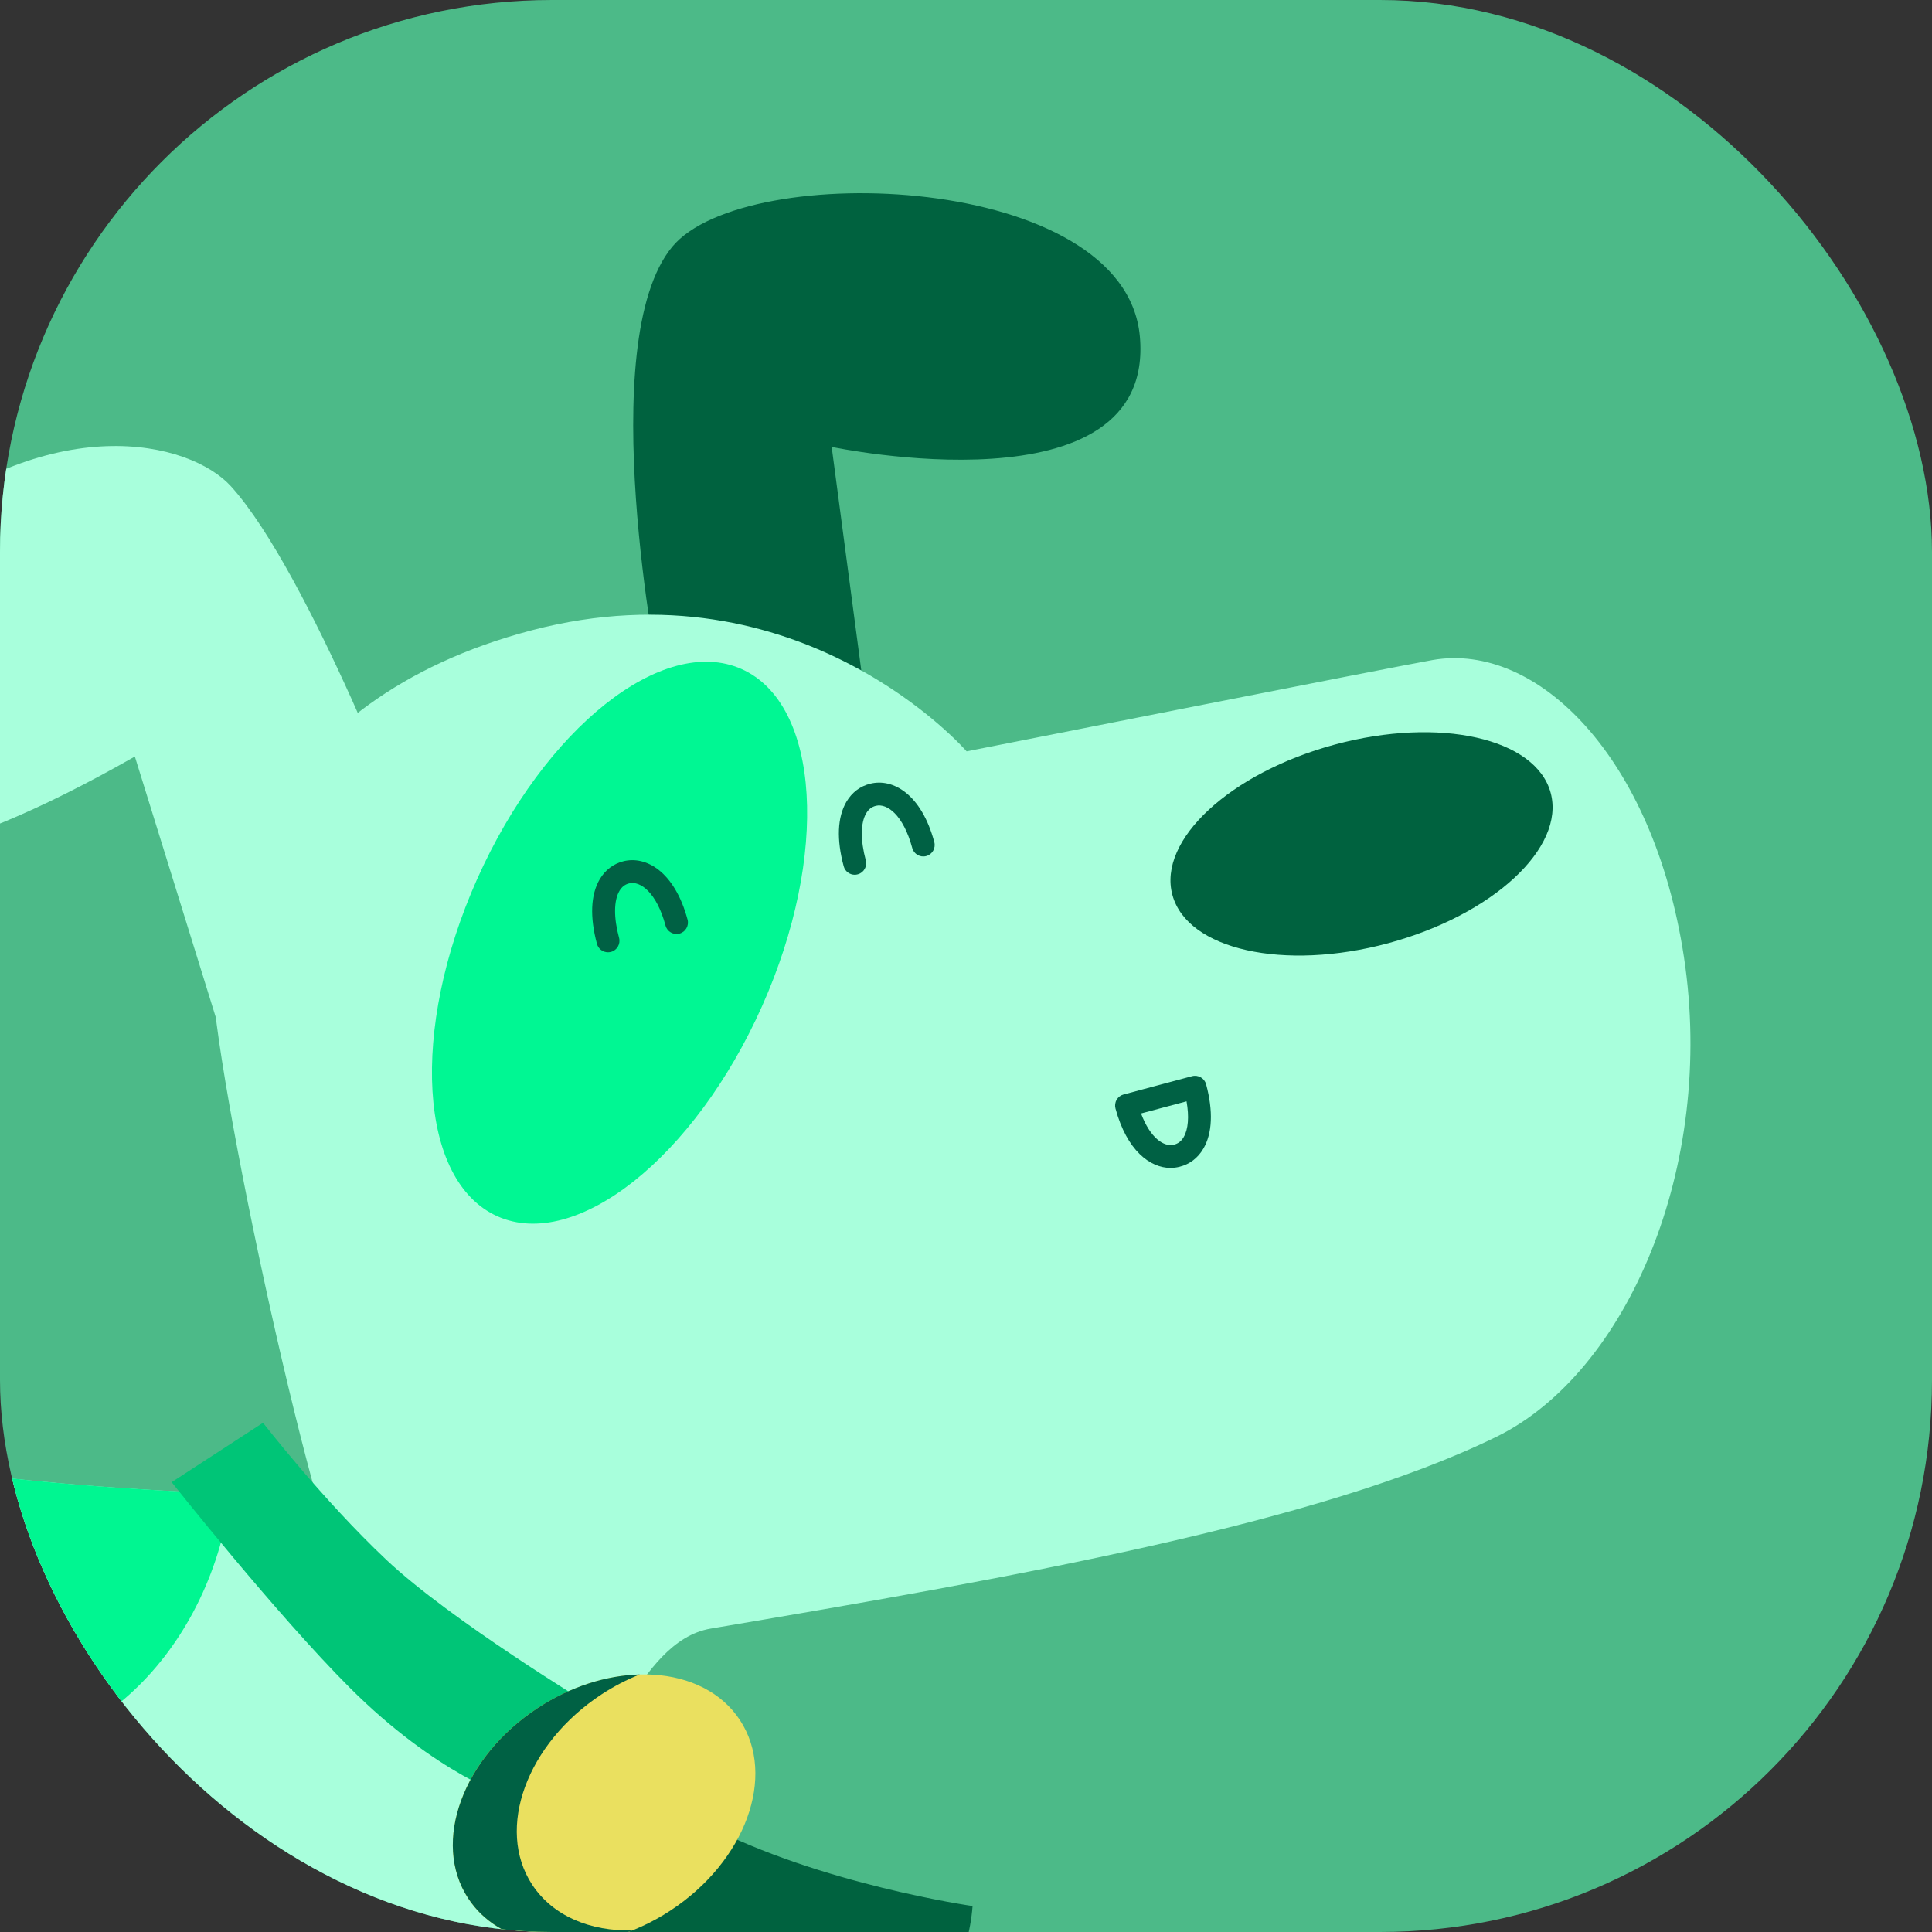 <svg width="40" height="40" viewBox="0 0 40 40" fill="none" xmlns="http://www.w3.org/2000/svg">
<rect x="0" y="0" width="40" height="40" fill="#333333" stroke="none"/>
<g clip-path="url(#clip0_5259_6226)">
<rect width="40" height="40" rx="11.429" fill="#4CBA88"/>
<g clip-path="url(#clip1_5259_6226)">
<g clip-path="url(#clip2_5259_6226)">
<path d="M8.55 17.508C8.55 17.508 6.401 11.859 4.784 10.071C3.942 9.14 1.072 8.417 -2.229 11.161C-5.549 13.918 -4.995 16.884 -4.108 17.449C-3.22 18.013 -1.279 17.985 2.792 15.663L5.693 25.011L8.551 17.508H8.55Z" fill="#A8FFDC"/>
<path d="M13.648 14.048C13.648 14.048 12.272 7.093 13.919 5.108C15.425 3.294 23.289 3.571 23.599 6.962C23.937 10.668 17.219 9.253 17.219 9.253L18.139 16.198L13.648 14.048Z" fill="#00623F"/>
<path d="M20.013 15.556C20.013 15.556 28.916 13.794 29.661 13.665C31.837 13.286 34.237 15.689 34.864 19.813C35.526 24.165 33.676 28.425 30.986 29.745C27.307 31.551 20.864 32.678 14.716 33.718C13.144 33.984 12.644 36.714 11.499 36.745C9.978 36.787 7.532 33.577 7.337 33.245C6.438 31.713 4.234 21.253 4.405 20.002C4.576 18.752 5.445 14.507 11.011 13.049C16.577 11.59 20.013 15.556 20.013 15.556Z" fill="#A8FFDC"/>
<path d="M15.777 20.833C17.172 17.704 16.983 14.579 15.354 13.852C13.726 13.126 11.274 15.073 9.878 18.202C8.482 21.331 8.671 24.456 10.3 25.183C11.929 25.909 14.381 23.962 15.777 20.833Z" fill="#00F793"/>
<path d="M28.743 19.528C30.906 18.944 32.411 17.551 32.105 16.415C31.798 15.28 29.797 14.832 27.634 15.416C25.471 16 23.966 17.393 24.273 18.528C24.579 19.664 26.581 20.111 28.743 19.528Z" fill="#00623F"/>
<path d="M7.905 37.795C7.905 37.795 9.898 40.207 12.257 41.377C14.148 42.315 16.892 43.269 17.932 43.269C17.932 43.269 19.975 41.617 20.136 39.463C20.136 39.463 16.986 39.012 14.621 37.782C11.802 36.316 9.608 34.188 9.608 34.188L7.905 37.795Z" fill="#00623F"/>
<path d="M6.108 30.973C6.108 30.973 1.094 30.878 -1.838 30.31C-4.771 29.743 -8.649 28.797 -8.649 28.797C-8.649 28.797 -9.784 32.013 -10.257 34.378C-10.73 36.743 -11.014 38.729 -11.014 38.729C-11.014 38.729 -9.879 41.851 -6.379 42.986C-2.879 44.121 1.362 44.641 4.397 44.665C7.432 44.689 9.324 44.499 9.324 44.499C9.324 44.499 10.459 42.891 11.878 39.959C13.301 37.018 13.297 34.756 13.297 34.756L6.108 30.973Z" fill="#A8FFDC"/>
<path d="M4.78 30.928C3.088 30.86 0.148 30.693 -1.838 30.309C-2.798 30.122 -3.86 29.896 -4.855 29.676C-5.332 32.913 -3.621 35.858 -0.999 36.28C1.651 36.707 4.225 34.397 4.752 31.122C4.763 31.058 4.77 30.994 4.78 30.929V30.928Z" fill="#00F691"/>
<path d="M5.446 29.457L3.554 30.687C3.554 30.687 5.718 33.419 7.243 34.944C9.04 36.741 10.554 37.214 10.554 37.214L12.256 35.322C12.256 35.322 9.324 33.544 8 32.295C6.675 31.046 5.446 29.457 5.446 29.457Z" fill="#00C577"/>
<path d="M2.702 42.134C2.702 42.134 5.547 45.702 7.905 46.871C9.797 47.809 12.729 48.661 14.337 48.472C14.337 48.472 16.38 46.82 16.541 44.666C16.541 44.666 13.391 44.215 11.026 42.985C8.207 41.519 6.013 39.391 6.013 39.391L2.702 42.134Z" fill="#A8FFDC"/>
<path d="M13.881 39.556C15.435 38.537 16.08 36.773 15.321 35.615C14.562 34.457 12.687 34.344 11.133 35.363C9.578 36.381 8.934 38.146 9.692 39.304C10.451 40.462 12.327 40.574 13.881 39.556Z" fill="#EAE05F"/>
<path d="M11.017 39.019C10.259 37.861 10.903 36.097 12.458 35.078C12.713 34.911 12.978 34.775 13.245 34.668C12.56 34.686 11.816 34.915 11.134 35.362C9.58 36.381 8.934 38.145 9.693 39.303C10.327 40.271 11.74 40.508 13.095 39.966C12.221 39.99 11.443 39.669 11.017 39.019Z" fill="#006144"/>
<path d="M12.587 19.716C12.483 19.716 12.388 19.647 12.359 19.541C12.21 18.986 12.229 18.524 12.416 18.206C12.53 18.013 12.7 17.883 12.909 17.831C13.375 17.715 13.966 18.043 14.235 19.039C14.269 19.165 14.194 19.295 14.069 19.329C13.943 19.363 13.812 19.289 13.779 19.163C13.595 18.48 13.258 18.231 13.024 18.29C12.939 18.311 12.874 18.362 12.825 18.445C12.707 18.645 12.704 19 12.817 19.417C12.851 19.543 12.776 19.674 12.651 19.708C12.63 19.713 12.609 19.716 12.589 19.716H12.587Z" fill="#006144"/>
<path d="M17.696 18.111C17.592 18.111 17.496 18.042 17.468 17.936C17.318 17.381 17.337 16.919 17.524 16.6C17.638 16.407 17.808 16.277 18.017 16.226C18.484 16.109 19.075 16.437 19.343 17.433C19.378 17.559 19.303 17.69 19.177 17.724C19.05 17.758 18.921 17.683 18.887 17.557C18.703 16.874 18.366 16.626 18.133 16.684C18.047 16.706 17.982 16.756 17.933 16.839C17.816 17.04 17.813 17.395 17.925 17.812C17.959 17.938 17.885 18.068 17.759 18.102C17.738 18.108 17.717 18.111 17.698 18.111H17.696Z" fill="#006144"/>
<path d="M24.238 24.181C23.81 24.181 23.329 23.82 23.095 22.95C23.079 22.89 23.087 22.824 23.119 22.77C23.15 22.715 23.202 22.676 23.262 22.66L24.681 22.281C24.808 22.248 24.937 22.323 24.971 22.448C25.12 23.003 25.101 23.465 24.914 23.782C24.8 23.976 24.63 24.105 24.421 24.157C24.361 24.172 24.301 24.18 24.238 24.18V24.181ZM23.624 23.053C23.815 23.565 24.1 23.752 24.307 23.699C24.392 23.677 24.457 23.627 24.506 23.544C24.602 23.381 24.622 23.118 24.566 22.802L23.624 23.053Z" fill="#006144"/>
</g>
</g>
</g>
<defs>
<clipPath id="clip0_5259_6226">
<rect width="40" height="40" rx="11.429" fill="white"/>
</clipPath>
<clipPath id="clip1_5259_6226">
<rect width="54.999" height="49.519" fill="white" transform="translate(-20 4)"/>
</clipPath>
<clipPath id="clip2_5259_6226">
<rect width="54.999" height="44.499" fill="white" transform="translate(-20 4)"/>
</clipPath>
</defs>
</svg>
